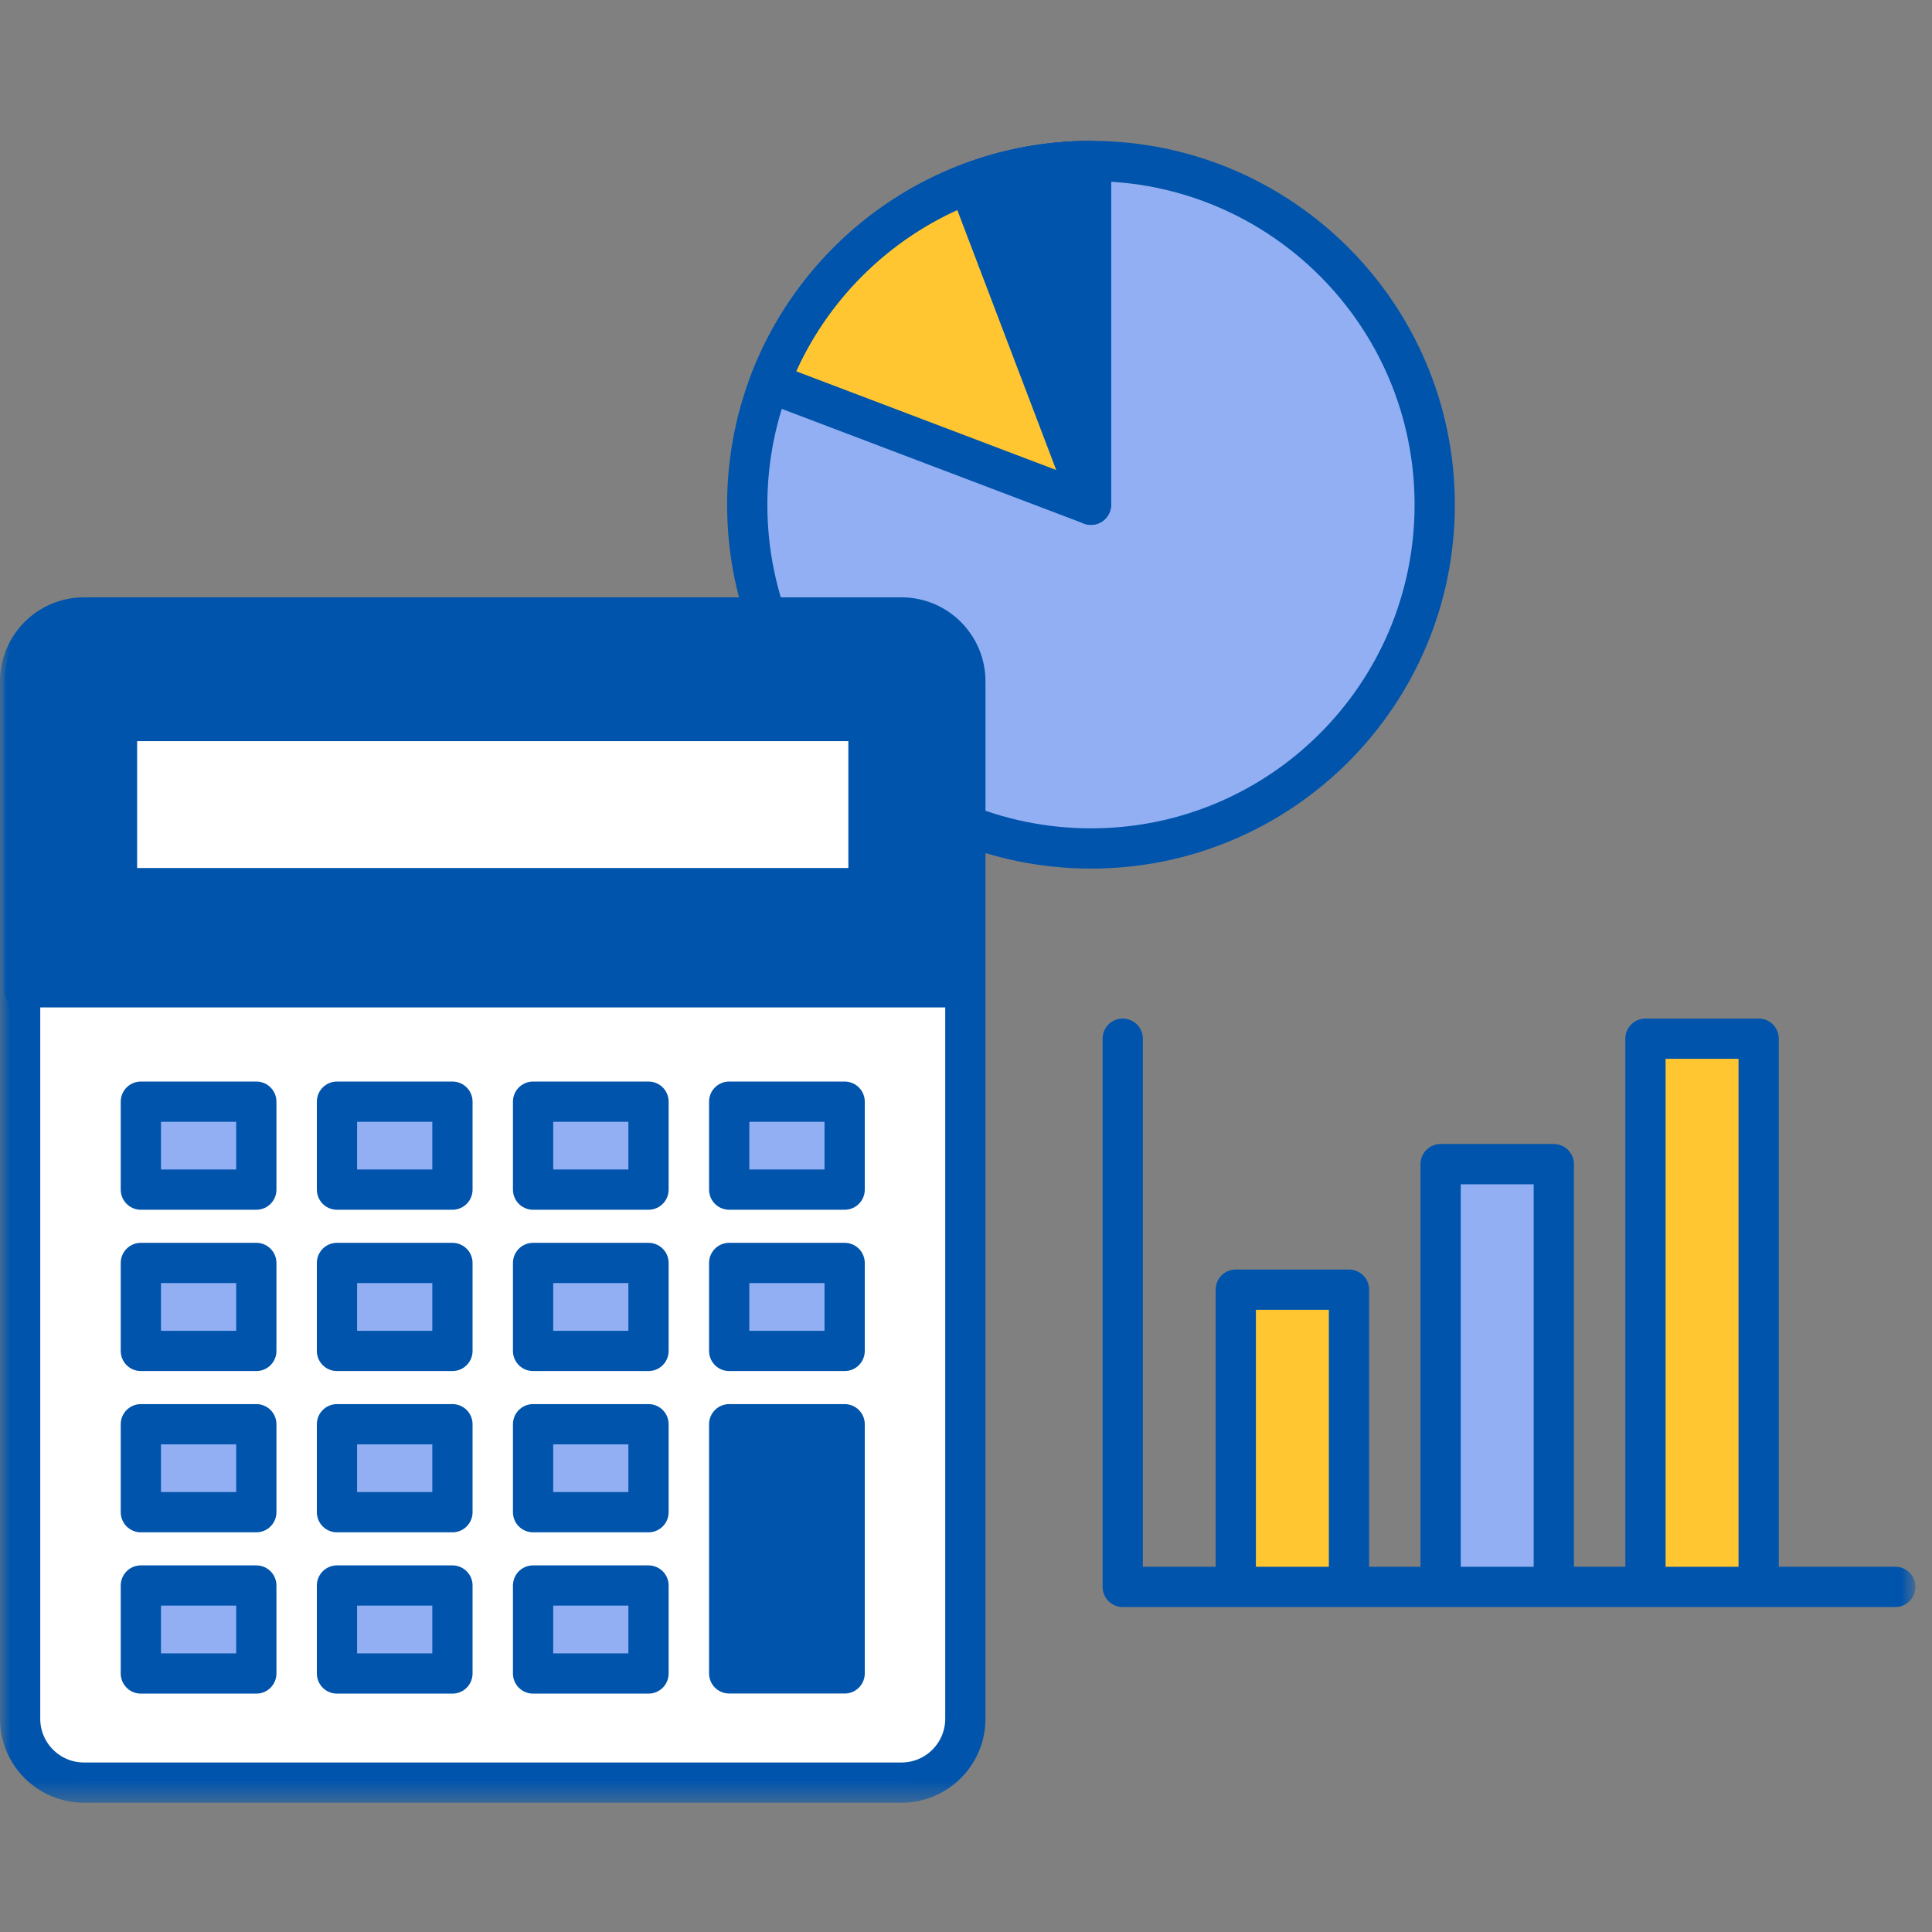 <svg height="96" viewBox="0 0 96 96" width="96" xmlns="http://www.w3.org/2000/svg" xmlns:xlink="http://www.w3.org/1999/xlink"><rect x="0" y="0" width="96" height="96" fill="#808080" stroke="none"/><mask id="a" fill="#fff"><path d="m0 82.577h95.178v-82.577h-95.178z" fill="#fff" fill-rule="evenodd"/></mask><g fill="none" fill-rule="evenodd"><path d="m0 0h96v96h-96z"/><g transform="translate(0 7)"><path d="m37.13 18.08c0 9.434 7.648 17.08 17.08 17.08 9.434 0 17.08-7.646 17.08-17.08 0-9.432-7.646-17.08-17.08-17.08-9.432 0-17.08 7.647-17.08 17.08" fill="#91aff2"/><path d="m38.242 12.019c2.445-6.44 8.671-11.019 15.968-11.019v17.08l-15.968-6.062z" fill="#ffc631"/><path d="m54.21 1v17.081l-6.075-15.965c1.888-.72 3.935-1.116 6.075-1.116" fill="#0054ac"/><path d="m37.13 18.08c0 9.434 7.648 17.08 17.08 17.08 9.434 0 17.08-7.646 17.08-17.08 0-9.432-7.646-17.08-17.08-17.08-9.432 0-17.08 7.647-17.08 17.08z" stroke="#0054ac" stroke-linecap="round" stroke-linejoin="round" stroke-width="2"/><path d="m38.242 12.019c2.445-6.44 8.671-11.019 15.968-11.019v17.08l-15.968-6.062z" stroke="#0054ac" stroke-linejoin="round" stroke-width="2"/><path d="m54.21 1v17.081l-6.075-15.965c1.888-.72 3.935-1.116 6.075-1.116z" stroke="#0054ac" stroke-linejoin="round" stroke-width="2"/><path d="m61.404 71.487h5.625v-14.405h-5.625z" fill="#ffc631" mask="url(#a)"/><path d="m71.583 71.487h5.625v-20.641h-5.625z" fill="#91aff2" mask="url(#a)"/><path d="m81.761 71.487h5.625v-26.876h-5.625z" fill="#ffc631" mask="url(#a)"/><g stroke="#0054ac" stroke-linejoin="round" stroke-width="2"><path d="m61.405 71.487v-14.405h5.625v14.405" mask="url(#a)" stroke-linecap="round"/><path d="m71.583 71.487v-20.641h5.625v20.641" mask="url(#a)"/><path d="m81.762 71.487v-26.876h5.625v26.876" mask="url(#a)" stroke-linecap="round"/><path d="m55.787 44.611v27.24h38.391" mask="url(#a)" stroke-linecap="round"/></g><path d="m44.792 81.577h-40.617c-1.754 0-3.175-1.421-3.175-3.175v-51.544c0-1.754 1.421-3.177 3.175-3.177h40.617c1.754 0 3.176 1.423 3.176 3.177v51.544c0 1.754-1.422 3.175-3.176 3.175" fill="#fff" mask="url(#a)"/><path d="m44.792 81.577h-40.617c-1.754 0-3.175-1.421-3.175-3.175v-51.544c0-1.754 1.421-3.177 3.175-3.177h40.617c1.754 0 3.176 1.423 3.176 3.177v51.544c0 1.754-1.422 3.175-3.176 3.175z" mask="url(#a)" stroke="#0054ac" stroke-linejoin="round" stroke-width="2"/><path d="m44.792 23.682h-40.617c-1.754 0-3.175 1.42-3.175 3.176v15.419h46.968v-15.42c0-1.754-1.422-3.175-3.176-3.175" fill="#0054ac" mask="url(#a)"/><path d="m44.792 23.682h-40.617c-1.754 0-3.175 1.42-3.175 3.176v15.419h46.968v-15.42c0-1.754-1.422-3.175-3.176-3.175z" mask="url(#a)" stroke="#0054ac" stroke-linecap="round" stroke-linejoin="round" stroke-width="1.561"/><path d="m6.814 36.131h35.34v-6.303h-35.34z" fill="#fff" mask="url(#a)"/><path d="m36.233 52.112h5.737v-4.371h-5.737z" fill="#91aff2" mask="url(#a)"/><path d="m36.233 52.112h5.737v-4.371h-5.737z" mask="url(#a)" stroke="#0054ac" stroke-linecap="round" stroke-linejoin="round" stroke-width="2"/><path d="m36.233 76.15h5.737v-12.381h-5.737z" fill="#0054ac" mask="url(#a)"/><path d="m36.233 76.15h5.737v-12.381h-5.737z" mask="url(#a)" stroke="#0054ac" stroke-linecap="round" stroke-linejoin="round" stroke-width="2"/><path d="m6.999 52.112h5.737v-4.371h-5.737z" fill="#91aff2" mask="url(#a)"/><path d="m6.999 52.112h5.737v-4.371h-5.737z" mask="url(#a)" stroke="#0054ac" stroke-linejoin="round" stroke-width="2"/><path d="m16.744 52.112h5.737v-4.371h-5.737z" fill="#91aff2" mask="url(#a)"/><path d="m16.744 52.112h5.737v-4.371h-5.737z" mask="url(#a)" stroke="#0054ac" stroke-linejoin="round" stroke-width="2"/><path d="m26.488 52.112h5.736v-4.371h-5.736z" fill="#91aff2" mask="url(#a)"/><path d="m26.488 52.112h5.736v-4.371h-5.736z" mask="url(#a)" stroke="#0054ac" stroke-linejoin="round" stroke-width="2"/><path d="m6.999 60.127h5.737v-4.372h-5.737z" fill="#91aff2" mask="url(#a)"/><path d="m6.999 60.127h5.737v-4.372h-5.737z" mask="url(#a)" stroke="#0054ac" stroke-linejoin="round" stroke-width="2"/><path d="m16.744 60.127h5.737v-4.372h-5.737z" fill="#91aff2" mask="url(#a)"/><path d="m16.744 60.127h5.737v-4.372h-5.737z" mask="url(#a)" stroke="#0054ac" stroke-linejoin="round" stroke-width="2"/><path d="m26.488 60.127h5.736v-4.372h-5.736z" fill="#91aff2" mask="url(#a)"/><path d="m26.488 60.127h5.736v-4.372h-5.736z" mask="url(#a)" stroke="#0054ac" stroke-linejoin="round" stroke-width="2"/><path d="m36.233 60.127h5.737v-4.372h-5.737z" fill="#91aff2" mask="url(#a)"/><path d="m36.233 60.127h5.737v-4.372h-5.737z" mask="url(#a)" stroke="#0054ac" stroke-linecap="round" stroke-linejoin="round" stroke-width="2"/><path d="m6.999 68.14h5.737v-4.371h-5.737z" fill="#91aff2" mask="url(#a)"/><path d="m6.999 68.14h5.737v-4.371h-5.737z" mask="url(#a)" stroke="#0054ac" stroke-linejoin="round" stroke-width="2"/><path d="m16.744 68.14h5.737v-4.371h-5.737z" fill="#91aff2" mask="url(#a)"/><path d="m16.744 68.14h5.737v-4.371h-5.737z" mask="url(#a)" stroke="#0054ac" stroke-linejoin="round" stroke-width="2"/><path d="m26.488 68.14h5.736v-4.371h-5.736z" fill="#91aff2" mask="url(#a)"/><path d="m26.488 68.14h5.736v-4.371h-5.736z" mask="url(#a)" stroke="#0054ac" stroke-linejoin="round" stroke-width="2"/><path d="m6.999 76.155h5.737v-4.372h-5.737z" fill="#91aff2" mask="url(#a)"/><path d="m6.999 76.155h5.737v-4.372h-5.737z" mask="url(#a)" stroke="#0054ac" stroke-linejoin="round" stroke-width="2"/><path d="m16.744 76.155h5.737v-4.372h-5.737z" fill="#91aff2" mask="url(#a)"/><path d="m16.744 76.155h5.737v-4.372h-5.737z" mask="url(#a)" stroke="#0054ac" stroke-linejoin="round" stroke-width="2"/><path d="m26.488 76.155h5.736v-4.372h-5.736z" fill="#91aff2" mask="url(#a)"/><path d="m26.488 76.155h5.736v-4.372h-5.736z" mask="url(#a)" stroke="#0054ac" stroke-linejoin="round" stroke-width="2"/></g></g></svg>
